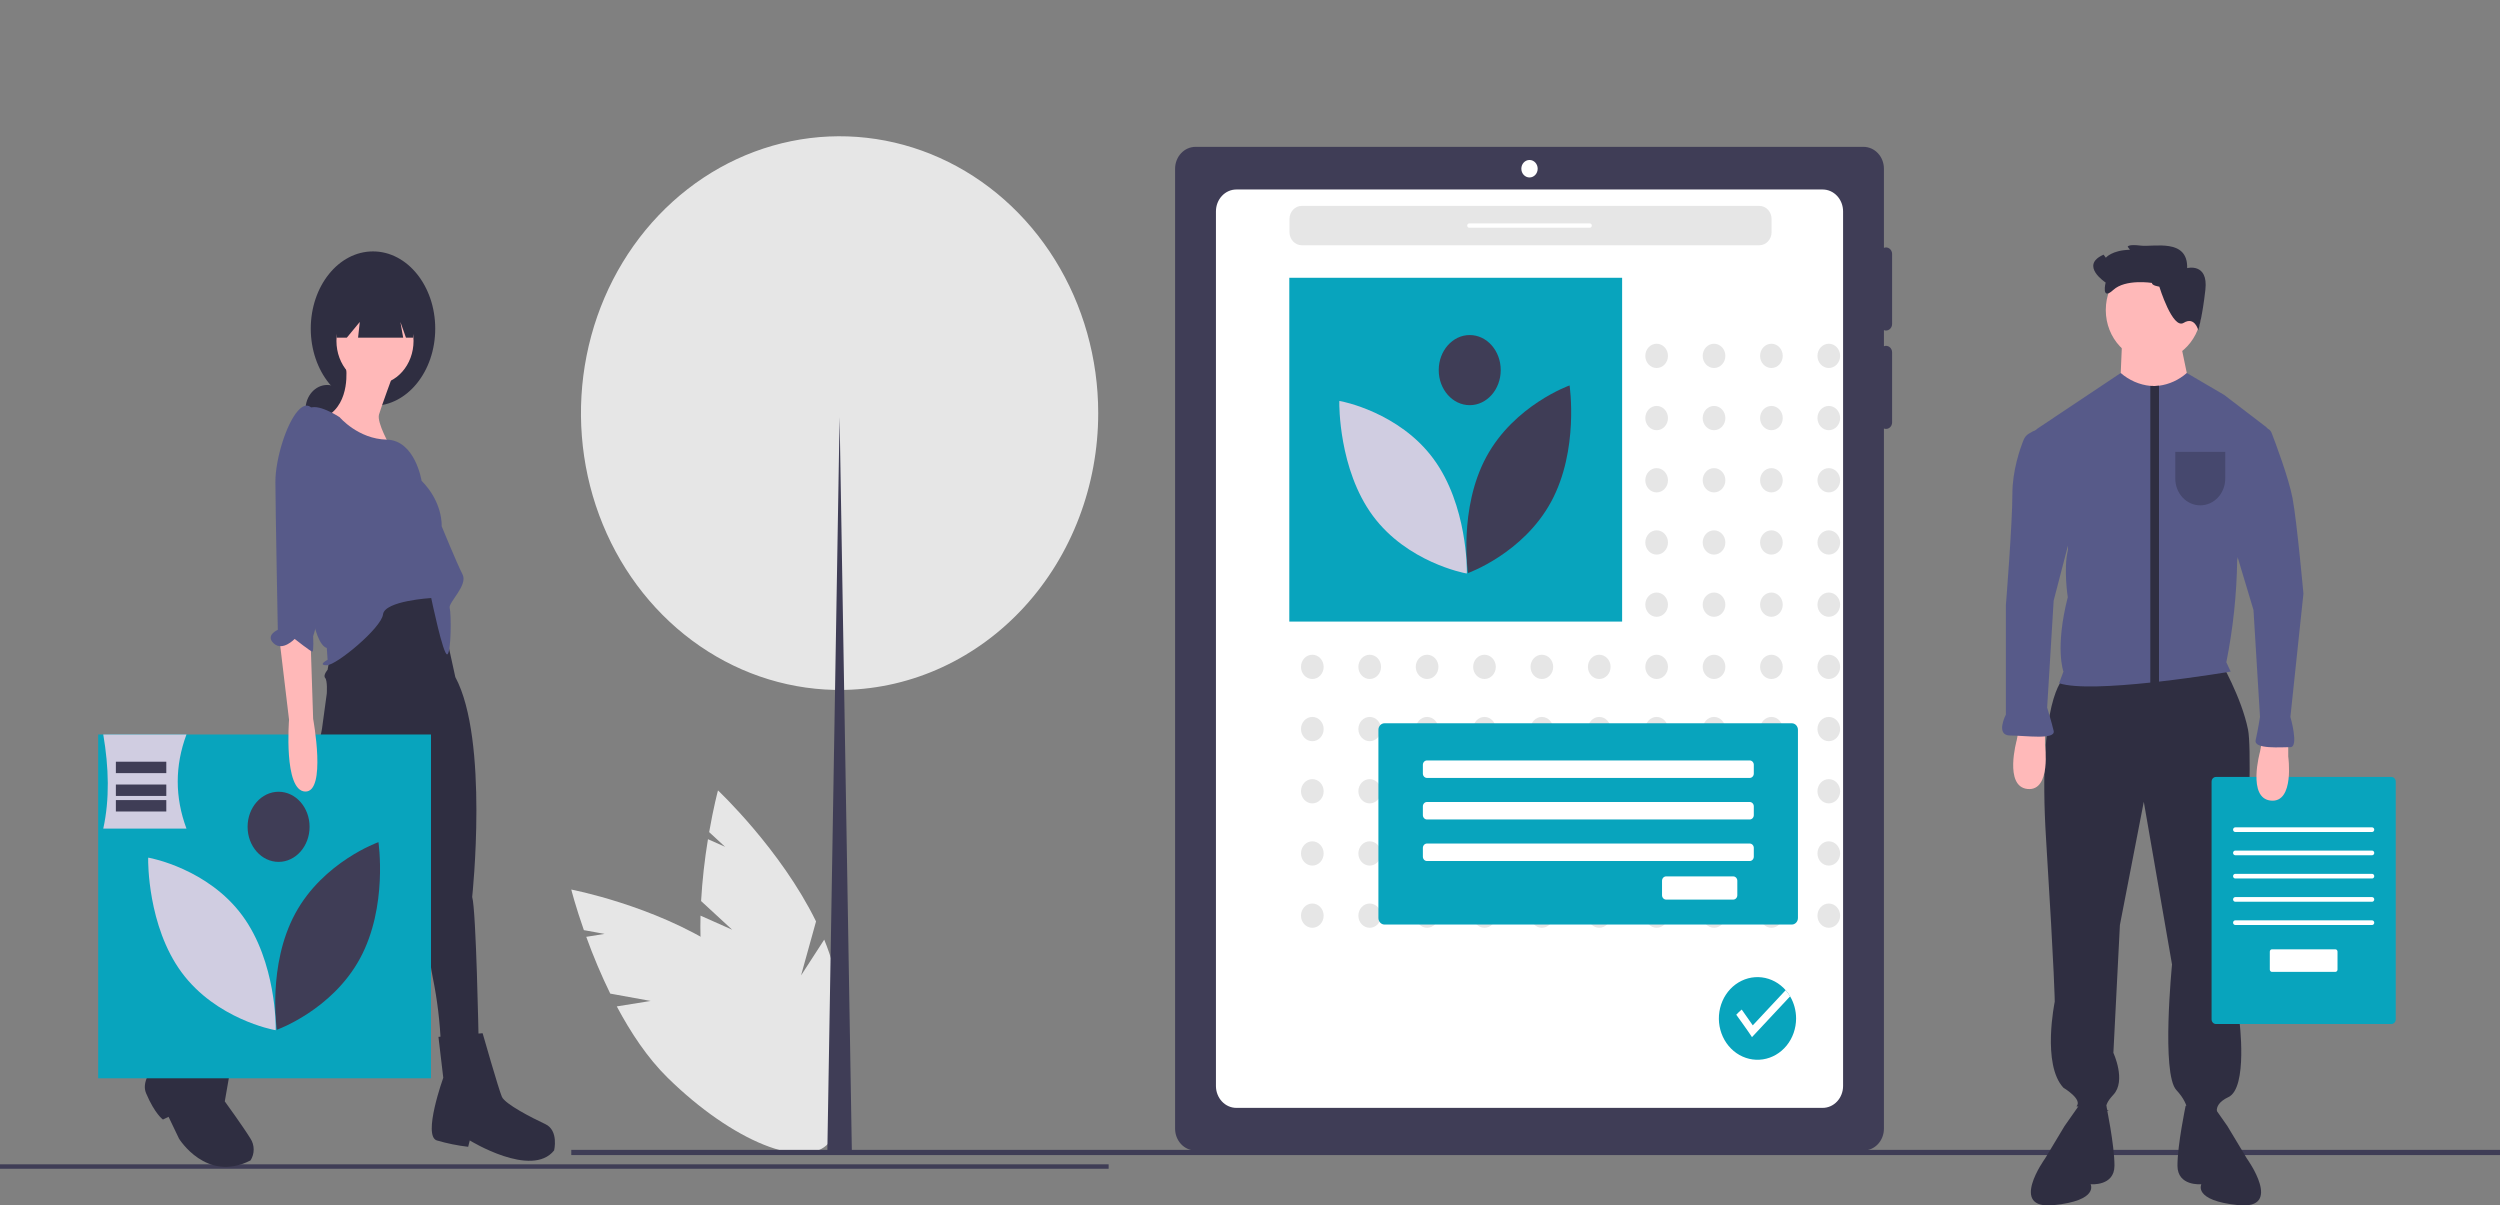 <svg width="477" height="230" viewBox="0 0 477 230" fill="none" xmlns="http://www.w3.org/2000/svg">
    <rect x="0" y="0" width="477" height="230" fill="#808080" stroke="none"/>
    <g clip-path="url(#clip0)">
        <path d="M359.844 63.065C359.997 63.065 360.149 63.033 360.291 62.97C360.433 62.907 360.562 62.815 360.67 62.699C360.779 62.582 360.865 62.444 360.924 62.292C360.983 62.141 361.013 61.978 361.013 61.813V48.463C361.015 48.262 360.971 48.064 360.885 47.885C360.8 47.706 360.675 47.553 360.522 47.437C360.368 47.322 360.191 47.248 360.005 47.221C359.819 47.196 359.63 47.218 359.454 47.288V32.192C359.454 31.644 359.353 31.101 359.157 30.595C358.961 30.089 358.674 29.629 358.312 29.241C357.95 28.854 357.521 28.547 357.048 28.337C356.575 28.127 356.068 28.02 355.556 28.02H228.105C227.593 28.02 227.086 28.127 226.613 28.337C226.14 28.547 225.711 28.854 225.349 29.241C224.987 29.629 224.7 30.089 224.504 30.595C224.308 31.101 224.207 31.644 224.207 32.192V215.347C224.207 216.453 224.618 217.514 225.349 218.297C226.08 219.079 227.071 219.519 228.105 219.519H355.556C356.59 219.519 357.581 219.079 358.312 218.297C359.043 217.514 359.454 216.453 359.454 215.347V81.763C359.63 81.832 359.819 81.855 360.005 81.829C360.191 81.803 360.368 81.729 360.522 81.614C360.675 81.498 360.8 81.344 360.885 81.166C360.971 80.987 361.015 80.789 361.013 80.588V67.237C361.015 67.036 360.971 66.838 360.885 66.659C360.8 66.481 360.675 66.327 360.522 66.212C360.368 66.096 360.191 66.022 360.005 65.996C359.819 65.97 359.63 65.993 359.454 66.062V62.988C359.579 63.038 359.711 63.064 359.844 63.065Z" fill="#3F3D56"/>
        <path d="M347.761 36.155C348.273 36.155 348.78 36.263 349.253 36.472C349.726 36.682 350.155 36.989 350.517 37.377C350.879 37.764 351.166 38.224 351.362 38.73C351.558 39.236 351.659 39.779 351.659 40.327V207.211C351.659 208.317 351.248 209.378 350.517 210.161C349.786 210.943 348.795 211.383 347.761 211.383H235.9C234.866 211.383 233.875 210.943 233.144 210.161C232.413 209.378 232.002 208.317 232.002 207.211V40.327C232.002 39.22 232.413 38.159 233.144 37.377C233.875 36.594 234.866 36.155 235.9 36.155H347.761Z" fill="white"/>
        <path d="M250.391 70.216C251.586 70.216 252.554 69.18 252.554 67.901C252.554 66.622 251.586 65.585 250.391 65.585C249.197 65.585 248.228 66.622 248.228 67.901C248.228 69.18 249.197 70.216 250.391 70.216Z" fill="#E6E6E6"/>
        <path d="M261.341 70.216C262.535 70.216 263.504 69.18 263.504 67.901C263.504 66.622 262.535 65.585 261.341 65.585C260.146 65.585 259.177 66.622 259.177 67.901C259.177 69.18 260.146 70.216 261.341 70.216Z" fill="#E6E6E6"/>
        <path d="M272.29 70.216C273.484 70.216 274.453 69.18 274.453 67.901C274.453 66.622 273.484 65.585 272.29 65.585C271.095 65.585 270.127 66.622 270.127 67.901C270.127 69.18 271.095 70.216 272.29 70.216Z" fill="#E6E6E6"/>
        <path d="M283.239 70.216C284.434 70.216 285.402 69.18 285.402 67.901C285.402 66.622 284.434 65.585 283.239 65.585C282.044 65.585 281.076 66.622 281.076 67.901C281.076 69.18 282.044 70.216 283.239 70.216Z" fill="#E6E6E6"/>
        <path d="M294.188 70.216C295.383 70.216 296.351 69.18 296.351 67.901C296.351 66.622 295.383 65.585 294.188 65.585C292.994 65.585 292.025 66.622 292.025 67.901C292.025 69.18 292.994 70.216 294.188 70.216Z" fill="#E6E6E6"/>
        <path d="M305.138 70.216C306.332 70.216 307.301 69.18 307.301 67.901C307.301 66.622 306.332 65.585 305.138 65.585C303.943 65.585 302.974 66.622 302.974 67.901C302.974 69.18 303.943 70.216 305.138 70.216Z" fill="#E6E6E6"/>
        <path d="M316.087 70.216C317.281 70.216 318.25 69.18 318.25 67.901C318.25 66.622 317.281 65.585 316.087 65.585C314.892 65.585 313.924 66.622 313.924 67.901C313.924 69.18 314.892 70.216 316.087 70.216Z" fill="#E6E6E6"/>
        <path d="M327.036 70.216C328.231 70.216 329.199 69.18 329.199 67.901C329.199 66.622 328.231 65.585 327.036 65.585C325.841 65.585 324.873 66.622 324.873 67.901C324.873 69.18 325.841 70.216 327.036 70.216Z" fill="#E6E6E6"/>
        <path d="M337.985 70.216C339.18 70.216 340.148 69.18 340.148 67.901C340.148 66.622 339.18 65.585 337.985 65.585C336.791 65.585 335.822 66.622 335.822 67.901C335.822 69.18 336.791 70.216 337.985 70.216Z" fill="#E6E6E6"/>
        <path d="M348.934 70.216C350.129 70.216 351.097 69.18 351.097 67.901C351.097 66.622 350.129 65.585 348.934 65.585C347.74 65.585 346.771 66.622 346.771 67.901C346.771 69.18 347.74 70.216 348.934 70.216Z" fill="#E6E6E6"/>
        <path d="M250.391 82.083C251.586 82.083 252.554 81.047 252.554 79.768C252.554 78.489 251.586 77.453 250.391 77.453C249.197 77.453 248.228 78.489 248.228 79.768C248.228 81.047 249.197 82.083 250.391 82.083Z" fill="#E6E6E6"/>
        <path d="M261.341 82.083C262.535 82.083 263.504 81.047 263.504 79.768C263.504 78.489 262.535 77.453 261.341 77.453C260.146 77.453 259.177 78.489 259.177 79.768C259.177 81.047 260.146 82.083 261.341 82.083Z" fill="#E6E6E6"/>
        <path d="M272.29 82.083C273.484 82.083 274.453 81.047 274.453 79.768C274.453 78.489 273.484 77.453 272.29 77.453C271.095 77.453 270.127 78.489 270.127 79.768C270.127 81.047 271.095 82.083 272.29 82.083Z" fill="#E6E6E6"/>
        <path d="M283.239 82.083C284.434 82.083 285.402 81.047 285.402 79.768C285.402 78.489 284.434 77.453 283.239 77.453C282.044 77.453 281.076 78.489 281.076 79.768C281.076 81.047 282.044 82.083 283.239 82.083Z" fill="#E6E6E6"/>
        <path d="M294.188 82.083C295.383 82.083 296.351 81.047 296.351 79.768C296.351 78.489 295.383 77.453 294.188 77.453C292.994 77.453 292.025 78.489 292.025 79.768C292.025 81.047 292.994 82.083 294.188 82.083Z" fill="#E6E6E6"/>
        <path d="M305.138 82.083C306.332 82.083 307.301 81.047 307.301 79.768C307.301 78.489 306.332 77.453 305.138 77.453C303.943 77.453 302.974 78.489 302.974 79.768C302.974 81.047 303.943 82.083 305.138 82.083Z" fill="#E6E6E6"/>
        <path d="M316.087 82.083C317.281 82.083 318.25 81.047 318.25 79.768C318.25 78.489 317.281 77.453 316.087 77.453C314.892 77.453 313.924 78.489 313.924 79.768C313.924 81.047 314.892 82.083 316.087 82.083Z" fill="#E6E6E6"/>
        <path d="M327.036 82.083C328.231 82.083 329.199 81.047 329.199 79.768C329.199 78.489 328.231 77.453 327.036 77.453C325.841 77.453 324.873 78.489 324.873 79.768C324.873 81.047 325.841 82.083 327.036 82.083Z" fill="#E6E6E6"/>
        <path d="M337.985 82.083C339.18 82.083 340.148 81.047 340.148 79.768C340.148 78.489 339.18 77.453 337.985 77.453C336.791 77.453 335.822 78.489 335.822 79.768C335.822 81.047 336.791 82.083 337.985 82.083Z" fill="#E6E6E6"/>
        <path d="M348.934 82.083C350.129 82.083 351.097 81.047 351.097 79.768C351.097 78.489 350.129 77.453 348.934 77.453C347.74 77.453 346.771 78.489 346.771 79.768C346.771 81.047 347.74 82.083 348.934 82.083Z" fill="#E6E6E6"/>
        <path d="M250.391 93.951C251.586 93.951 252.554 92.914 252.554 91.636C252.554 90.357 251.586 89.32 250.391 89.32C249.197 89.32 248.228 90.357 248.228 91.636C248.228 92.914 249.197 93.951 250.391 93.951Z" fill="#E6E6E6"/>
        <path d="M261.341 93.951C262.535 93.951 263.504 92.914 263.504 91.636C263.504 90.357 262.535 89.32 261.341 89.32C260.146 89.32 259.177 90.357 259.177 91.636C259.177 92.914 260.146 93.951 261.341 93.951Z" fill="#E6E6E6"/>
        <path d="M272.29 93.951C273.484 93.951 274.453 92.914 274.453 91.636C274.453 90.357 273.484 89.32 272.29 89.32C271.095 89.32 270.127 90.357 270.127 91.636C270.127 92.914 271.095 93.951 272.29 93.951Z" fill="#E6E6E6"/>
        <path d="M283.239 93.951C284.434 93.951 285.402 92.914 285.402 91.636C285.402 90.357 284.434 89.32 283.239 89.32C282.044 89.32 281.076 90.357 281.076 91.636C281.076 92.914 282.044 93.951 283.239 93.951Z" fill="#E6E6E6"/>
        <path d="M294.188 93.951C295.383 93.951 296.351 92.914 296.351 91.636C296.351 90.357 295.383 89.32 294.188 89.32C292.994 89.32 292.025 90.357 292.025 91.636C292.025 92.914 292.994 93.951 294.188 93.951Z" fill="#E6E6E6"/>
        <path d="M305.138 93.951C306.332 93.951 307.301 92.914 307.301 91.636C307.301 90.357 306.332 89.32 305.138 89.32C303.943 89.32 302.974 90.357 302.974 91.636C302.974 92.914 303.943 93.951 305.138 93.951Z" fill="#E6E6E6"/>
        <path d="M316.087 93.951C317.281 93.951 318.25 92.914 318.25 91.636C318.25 90.357 317.281 89.32 316.087 89.32C314.892 89.32 313.924 90.357 313.924 91.636C313.924 92.914 314.892 93.951 316.087 93.951Z" fill="#E6E6E6"/>
        <path d="M327.036 93.951C328.231 93.951 329.199 92.914 329.199 91.636C329.199 90.357 328.231 89.32 327.036 89.32C325.841 89.32 324.873 90.357 324.873 91.636C324.873 92.914 325.841 93.951 327.036 93.951Z" fill="#E6E6E6"/>
        <path d="M337.985 93.951C339.18 93.951 340.148 92.914 340.148 91.636C340.148 90.357 339.18 89.32 337.985 89.32C336.791 89.32 335.822 90.357 335.822 91.636C335.822 92.914 336.791 93.951 337.985 93.951Z" fill="#E6E6E6"/>
        <path d="M348.934 93.951C350.129 93.951 351.097 92.914 351.097 91.636C351.097 90.357 350.129 89.32 348.934 89.32C347.74 89.32 346.771 90.357 346.771 91.636C346.771 92.914 347.74 93.951 348.934 93.951Z" fill="#E6E6E6"/>
        <path d="M250.391 105.818C251.586 105.818 252.554 104.782 252.554 103.503C252.554 102.224 251.586 101.188 250.391 101.188C249.197 101.188 248.228 102.224 248.228 103.503C248.228 104.782 249.197 105.818 250.391 105.818Z" fill="#E6E6E6"/>
        <path d="M261.341 105.818C262.535 105.818 263.504 104.782 263.504 103.503C263.504 102.224 262.535 101.188 261.341 101.188C260.146 101.188 259.177 102.224 259.177 103.503C259.177 104.782 260.146 105.818 261.341 105.818Z" fill="#E6E6E6"/>
        <path d="M272.29 105.818C273.484 105.818 274.453 104.782 274.453 103.503C274.453 102.224 273.484 101.188 272.29 101.188C271.095 101.188 270.127 102.224 270.127 103.503C270.127 104.782 271.095 105.818 272.29 105.818Z" fill="#E6E6E6"/>
        <path d="M283.239 105.818C284.434 105.818 285.402 104.782 285.402 103.503C285.402 102.224 284.434 101.188 283.239 101.188C282.044 101.188 281.076 102.224 281.076 103.503C281.076 104.782 282.044 105.818 283.239 105.818Z" fill="#E6E6E6"/>
        <path d="M294.188 105.818C295.383 105.818 296.351 104.782 296.351 103.503C296.351 102.224 295.383 101.188 294.188 101.188C292.994 101.188 292.025 102.224 292.025 103.503C292.025 104.782 292.994 105.818 294.188 105.818Z" fill="#E6E6E6"/>
        <path d="M305.138 105.818C306.332 105.818 307.301 104.782 307.301 103.503C307.301 102.224 306.332 101.188 305.138 101.188C303.943 101.188 302.974 102.224 302.974 103.503C302.974 104.782 303.943 105.818 305.138 105.818Z" fill="#E6E6E6"/>
        <path d="M316.087 105.818C317.281 105.818 318.25 104.782 318.25 103.503C318.25 102.224 317.281 101.188 316.087 101.188C314.892 101.188 313.924 102.224 313.924 103.503C313.924 104.782 314.892 105.818 316.087 105.818Z" fill="#E6E6E6"/>
        <path d="M327.036 105.818C328.231 105.818 329.199 104.782 329.199 103.503C329.199 102.224 328.231 101.188 327.036 101.188C325.841 101.188 324.873 102.224 324.873 103.503C324.873 104.782 325.841 105.818 327.036 105.818Z" fill="#E6E6E6"/>
        <path d="M337.985 105.818C339.18 105.818 340.148 104.782 340.148 103.503C340.148 102.224 339.18 101.188 337.985 101.188C336.791 101.188 335.822 102.224 335.822 103.503C335.822 104.782 336.791 105.818 337.985 105.818Z" fill="#E6E6E6"/>
        <path d="M348.934 105.818C350.129 105.818 351.097 104.782 351.097 103.503C351.097 102.224 350.129 101.188 348.934 101.188C347.74 101.188 346.771 102.224 346.771 103.503C346.771 104.782 347.74 105.818 348.934 105.818Z" fill="#E6E6E6"/>
        <path d="M250.391 117.686C251.586 117.686 252.554 116.649 252.554 115.371C252.554 114.092 251.586 113.055 250.391 113.055C249.197 113.055 248.228 114.092 248.228 115.371C248.228 116.649 249.197 117.686 250.391 117.686Z" fill="#E6E6E6"/>
        <path d="M261.341 117.686C262.535 117.686 263.504 116.649 263.504 115.371C263.504 114.092 262.535 113.055 261.341 113.055C260.146 113.055 259.177 114.092 259.177 115.371C259.177 116.649 260.146 117.686 261.341 117.686Z" fill="#E6E6E6"/>
        <path d="M272.29 117.686C273.484 117.686 274.453 116.649 274.453 115.371C274.453 114.092 273.484 113.055 272.29 113.055C271.095 113.055 270.127 114.092 270.127 115.371C270.127 116.649 271.095 117.686 272.29 117.686Z" fill="#E6E6E6"/>
        <path d="M283.239 117.686C284.434 117.686 285.402 116.649 285.402 115.371C285.402 114.092 284.434 113.055 283.239 113.055C282.044 113.055 281.076 114.092 281.076 115.371C281.076 116.649 282.044 117.686 283.239 117.686Z" fill="#E6E6E6"/>
        <path d="M294.188 117.686C295.383 117.686 296.351 116.649 296.351 115.371C296.351 114.092 295.383 113.055 294.188 113.055C292.994 113.055 292.025 114.092 292.025 115.371C292.025 116.649 292.994 117.686 294.188 117.686Z" fill="#E6E6E6"/>
        <path d="M305.138 117.686C306.332 117.686 307.301 116.649 307.301 115.371C307.301 114.092 306.332 113.055 305.138 113.055C303.943 113.055 302.974 114.092 302.974 115.371C302.974 116.649 303.943 117.686 305.138 117.686Z" fill="#E6E6E6"/>
        <path d="M316.087 117.686C317.281 117.686 318.25 116.649 318.25 115.371C318.25 114.092 317.281 113.055 316.087 113.055C314.892 113.055 313.924 114.092 313.924 115.371C313.924 116.649 314.892 117.686 316.087 117.686Z" fill="#E6E6E6"/>
        <path d="M327.036 117.686C328.231 117.686 329.199 116.649 329.199 115.371C329.199 114.092 328.231 113.055 327.036 113.055C325.841 113.055 324.873 114.092 324.873 115.371C324.873 116.649 325.841 117.686 327.036 117.686Z" fill="#E6E6E6"/>
        <path d="M337.985 117.686C339.18 117.686 340.148 116.649 340.148 115.371C340.148 114.092 339.18 113.055 337.985 113.055C336.791 113.055 335.822 114.092 335.822 115.371C335.822 116.649 336.791 117.686 337.985 117.686Z" fill="#E6E6E6"/>
        <path d="M348.934 117.686C350.129 117.686 351.097 116.649 351.097 115.371C351.097 114.092 350.129 113.055 348.934 113.055C347.74 113.055 346.771 114.092 346.771 115.371C346.771 116.649 347.74 117.686 348.934 117.686Z" fill="#E6E6E6"/>
        <path d="M250.391 129.554C251.586 129.554 252.554 128.517 252.554 127.238C252.554 125.959 251.586 124.923 250.391 124.923C249.197 124.923 248.228 125.959 248.228 127.238C248.228 128.517 249.197 129.554 250.391 129.554Z" fill="#E6E6E6"/>
        <path d="M261.341 129.554C262.535 129.554 263.504 128.517 263.504 127.238C263.504 125.959 262.535 124.923 261.341 124.923C260.146 124.923 259.177 125.959 259.177 127.238C259.177 128.517 260.146 129.554 261.341 129.554Z" fill="#E6E6E6"/>
        <path d="M272.29 129.554C273.484 129.554 274.453 128.517 274.453 127.238C274.453 125.959 273.484 124.923 272.29 124.923C271.095 124.923 270.127 125.959 270.127 127.238C270.127 128.517 271.095 129.554 272.29 129.554Z" fill="#E6E6E6"/>
        <path d="M283.239 129.554C284.434 129.554 285.402 128.517 285.402 127.238C285.402 125.959 284.434 124.923 283.239 124.923C282.044 124.923 281.076 125.959 281.076 127.238C281.076 128.517 282.044 129.554 283.239 129.554Z" fill="#E6E6E6"/>
        <path d="M294.188 129.554C295.383 129.554 296.351 128.517 296.351 127.238C296.351 125.959 295.383 124.923 294.188 124.923C292.994 124.923 292.025 125.959 292.025 127.238C292.025 128.517 292.994 129.554 294.188 129.554Z" fill="#E6E6E6"/>
        <path d="M305.138 129.554C306.332 129.554 307.301 128.517 307.301 127.238C307.301 125.959 306.332 124.923 305.138 124.923C303.943 124.923 302.974 125.959 302.974 127.238C302.974 128.517 303.943 129.554 305.138 129.554Z" fill="#E6E6E6"/>
        <path d="M316.087 129.554C317.281 129.554 318.25 128.517 318.25 127.238C318.25 125.959 317.281 124.923 316.087 124.923C314.892 124.923 313.924 125.959 313.924 127.238C313.924 128.517 314.892 129.554 316.087 129.554Z" fill="#E6E6E6"/>
        <path d="M327.036 129.554C328.231 129.554 329.199 128.517 329.199 127.238C329.199 125.959 328.231 124.923 327.036 124.923C325.841 124.923 324.873 125.959 324.873 127.238C324.873 128.517 325.841 129.554 327.036 129.554Z" fill="#E6E6E6"/>
        <path d="M337.985 129.554C339.18 129.554 340.148 128.517 340.148 127.238C340.148 125.959 339.18 124.923 337.985 124.923C336.791 124.923 335.822 125.959 335.822 127.238C335.822 128.517 336.791 129.554 337.985 129.554Z" fill="#E6E6E6"/>
        <path d="M348.934 129.554C350.129 129.554 351.097 128.517 351.097 127.238C351.097 125.959 350.129 124.923 348.934 124.923C347.74 124.923 346.771 125.959 346.771 127.238C346.771 128.517 347.74 129.554 348.934 129.554Z" fill="#E6E6E6"/>
        <path d="M250.391 141.421C251.586 141.421 252.554 140.384 252.554 139.105C252.554 137.827 251.586 136.79 250.391 136.79C249.197 136.79 248.228 137.827 248.228 139.105C248.228 140.384 249.197 141.421 250.391 141.421Z" fill="#E6E6E6"/>
        <path d="M261.341 141.421C262.535 141.421 263.504 140.384 263.504 139.105C263.504 137.827 262.535 136.79 261.341 136.79C260.146 136.79 259.177 137.827 259.177 139.105C259.177 140.384 260.146 141.421 261.341 141.421Z" fill="#E6E6E6"/>
        <path d="M272.29 141.421C273.484 141.421 274.453 140.384 274.453 139.105C274.453 137.827 273.484 136.79 272.29 136.79C271.095 136.79 270.127 137.827 270.127 139.105C270.127 140.384 271.095 141.421 272.29 141.421Z" fill="#E6E6E6"/>
        <path d="M283.239 141.421C284.434 141.421 285.402 140.384 285.402 139.105C285.402 137.827 284.434 136.79 283.239 136.79C282.044 136.79 281.076 137.827 281.076 139.105C281.076 140.384 282.044 141.421 283.239 141.421Z" fill="#E6E6E6"/>
        <path d="M294.188 141.421C295.383 141.421 296.351 140.384 296.351 139.105C296.351 137.827 295.383 136.79 294.188 136.79C292.994 136.79 292.025 137.827 292.025 139.105C292.025 140.384 292.994 141.421 294.188 141.421Z" fill="#E6E6E6"/>
        <path d="M305.138 141.421C306.332 141.421 307.301 140.384 307.301 139.105C307.301 137.827 306.332 136.79 305.138 136.79C303.943 136.79 302.974 137.827 302.974 139.105C302.974 140.384 303.943 141.421 305.138 141.421Z" fill="#E6E6E6"/>
        <path d="M316.087 141.421C317.281 141.421 318.25 140.384 318.25 139.105C318.25 137.827 317.281 136.79 316.087 136.79C314.892 136.79 313.924 137.827 313.924 139.105C313.924 140.384 314.892 141.421 316.087 141.421Z" fill="#E6E6E6"/>
        <path d="M327.036 141.421C328.231 141.421 329.199 140.384 329.199 139.105C329.199 137.827 328.231 136.79 327.036 136.79C325.841 136.79 324.873 137.827 324.873 139.105C324.873 140.384 325.841 141.421 327.036 141.421Z" fill="#E6E6E6"/>
        <path d="M337.985 141.421C339.18 141.421 340.148 140.384 340.148 139.105C340.148 137.827 339.18 136.79 337.985 136.79C336.791 136.79 335.822 137.827 335.822 139.105C335.822 140.384 336.791 141.421 337.985 141.421Z" fill="#E6E6E6"/>
        <path d="M348.934 141.421C350.129 141.421 351.097 140.384 351.097 139.105C351.097 137.827 350.129 136.79 348.934 136.79C347.74 136.79 346.771 137.827 346.771 139.105C346.771 140.384 347.74 141.421 348.934 141.421Z" fill="#E6E6E6"/>
        <path d="M250.391 153.288C251.586 153.288 252.554 152.252 252.554 150.973C252.554 149.694 251.586 148.658 250.391 148.658C249.197 148.658 248.228 149.694 248.228 150.973C248.228 152.252 249.197 153.288 250.391 153.288Z" fill="#E6E6E6"/>
        <path d="M261.341 153.288C262.535 153.288 263.504 152.252 263.504 150.973C263.504 149.694 262.535 148.658 261.341 148.658C260.146 148.658 259.177 149.694 259.177 150.973C259.177 152.252 260.146 153.288 261.341 153.288Z" fill="#E6E6E6"/>
        <path d="M272.29 153.288C273.484 153.288 274.453 152.252 274.453 150.973C274.453 149.694 273.484 148.658 272.29 148.658C271.095 148.658 270.127 149.694 270.127 150.973C270.127 152.252 271.095 153.288 272.29 153.288Z" fill="#E6E6E6"/>
        <path d="M283.239 153.288C284.434 153.288 285.402 152.252 285.402 150.973C285.402 149.694 284.434 148.658 283.239 148.658C282.044 148.658 281.076 149.694 281.076 150.973C281.076 152.252 282.044 153.288 283.239 153.288Z" fill="#E6E6E6"/>
        <path d="M294.188 153.288C295.383 153.288 296.351 152.252 296.351 150.973C296.351 149.694 295.383 148.658 294.188 148.658C292.994 148.658 292.025 149.694 292.025 150.973C292.025 152.252 292.994 153.288 294.188 153.288Z" fill="#E6E6E6"/>
        <path d="M305.138 153.288C306.332 153.288 307.301 152.252 307.301 150.973C307.301 149.694 306.332 148.658 305.138 148.658C303.943 148.658 302.974 149.694 302.974 150.973C302.974 152.252 303.943 153.288 305.138 153.288Z" fill="#E6E6E6"/>
        <path d="M316.087 153.288C317.281 153.288 318.25 152.252 318.25 150.973C318.25 149.694 317.281 148.658 316.087 148.658C314.892 148.658 313.924 149.694 313.924 150.973C313.924 152.252 314.892 153.288 316.087 153.288Z" fill="#E6E6E6"/>
        <path d="M327.036 153.288C328.231 153.288 329.199 152.252 329.199 150.973C329.199 149.694 328.231 148.658 327.036 148.658C325.841 148.658 324.873 149.694 324.873 150.973C324.873 152.252 325.841 153.288 327.036 153.288Z" fill="#E6E6E6"/>
        <path d="M337.985 153.288C339.18 153.288 340.148 152.252 340.148 150.973C340.148 149.694 339.18 148.658 337.985 148.658C336.791 148.658 335.822 149.694 335.822 150.973C335.822 152.252 336.791 153.288 337.985 153.288Z" fill="#E6E6E6"/>
        <path d="M348.934 153.288C350.129 153.288 351.097 152.252 351.097 150.973C351.097 149.694 350.129 148.658 348.934 148.658C347.74 148.658 346.771 149.694 346.771 150.973C346.771 152.252 347.74 153.288 348.934 153.288Z" fill="#E6E6E6"/>
        <path d="M250.391 165.156C251.586 165.156 252.554 164.119 252.554 162.84C252.554 161.562 251.586 160.525 250.391 160.525C249.197 160.525 248.228 161.562 248.228 162.84C248.228 164.119 249.197 165.156 250.391 165.156Z" fill="#E6E6E6"/>
        <path d="M261.341 165.156C262.535 165.156 263.504 164.119 263.504 162.84C263.504 161.562 262.535 160.525 261.341 160.525C260.146 160.525 259.177 161.562 259.177 162.84C259.177 164.119 260.146 165.156 261.341 165.156Z" fill="#E6E6E6"/>
        <path d="M272.29 165.156C273.484 165.156 274.453 164.119 274.453 162.84C274.453 161.562 273.484 160.525 272.29 160.525C271.095 160.525 270.127 161.562 270.127 162.84C270.127 164.119 271.095 165.156 272.29 165.156Z" fill="#E6E6E6"/>
        <path d="M283.239 165.156C284.434 165.156 285.402 164.119 285.402 162.84C285.402 161.562 284.434 160.525 283.239 160.525C282.044 160.525 281.076 161.562 281.076 162.84C281.076 164.119 282.044 165.156 283.239 165.156Z" fill="#E6E6E6"/>
        <path d="M294.188 165.156C295.383 165.156 296.351 164.119 296.351 162.84C296.351 161.562 295.383 160.525 294.188 160.525C292.994 160.525 292.025 161.562 292.025 162.84C292.025 164.119 292.994 165.156 294.188 165.156Z" fill="#E6E6E6"/>
        <path d="M305.138 165.156C306.332 165.156 307.301 164.119 307.301 162.84C307.301 161.562 306.332 160.525 305.138 160.525C303.943 160.525 302.974 161.562 302.974 162.84C302.974 164.119 303.943 165.156 305.138 165.156Z" fill="#E6E6E6"/>
        <path d="M316.087 165.156C317.281 165.156 318.25 164.119 318.25 162.84C318.25 161.562 317.281 160.525 316.087 160.525C314.892 160.525 313.924 161.562 313.924 162.84C313.924 164.119 314.892 165.156 316.087 165.156Z" fill="#E6E6E6"/>
        <path d="M327.036 165.156C328.231 165.156 329.199 164.119 329.199 162.84C329.199 161.562 328.231 160.525 327.036 160.525C325.841 160.525 324.873 161.562 324.873 162.84C324.873 164.119 325.841 165.156 327.036 165.156Z" fill="#E6E6E6"/>
        <path d="M337.985 165.156C339.18 165.156 340.148 164.119 340.148 162.84C340.148 161.562 339.18 160.525 337.985 160.525C336.791 160.525 335.822 161.562 335.822 162.84C335.822 164.119 336.791 165.156 337.985 165.156Z" fill="#E6E6E6"/>
        <path d="M348.934 165.156C350.129 165.156 351.097 164.119 351.097 162.84C351.097 161.562 350.129 160.525 348.934 160.525C347.74 160.525 346.771 161.562 346.771 162.84C346.771 164.119 347.74 165.156 348.934 165.156Z" fill="#E6E6E6"/>
        <path d="M250.391 177.023C251.586 177.023 252.554 175.987 252.554 174.708C252.554 173.429 251.586 172.393 250.391 172.393C249.197 172.393 248.228 173.429 248.228 174.708C248.228 175.987 249.197 177.023 250.391 177.023Z" fill="#E6E6E6"/>
        <path d="M261.341 177.023C262.535 177.023 263.504 175.987 263.504 174.708C263.504 173.429 262.535 172.393 261.341 172.393C260.146 172.393 259.177 173.429 259.177 174.708C259.177 175.987 260.146 177.023 261.341 177.023Z" fill="#E6E6E6"/>
        <path d="M272.29 177.023C273.484 177.023 274.453 175.987 274.453 174.708C274.453 173.429 273.484 172.393 272.29 172.393C271.095 172.393 270.127 173.429 270.127 174.708C270.127 175.987 271.095 177.023 272.29 177.023Z" fill="#E6E6E6"/>
        <path d="M283.239 177.023C284.434 177.023 285.402 175.987 285.402 174.708C285.402 173.429 284.434 172.393 283.239 172.393C282.044 172.393 281.076 173.429 281.076 174.708C281.076 175.987 282.044 177.023 283.239 177.023Z" fill="#E6E6E6"/>
        <path d="M294.188 177.023C295.383 177.023 296.351 175.987 296.351 174.708C296.351 173.429 295.383 172.393 294.188 172.393C292.994 172.393 292.025 173.429 292.025 174.708C292.025 175.987 292.994 177.023 294.188 177.023Z" fill="#E6E6E6"/>
        <path d="M305.138 177.023C306.332 177.023 307.301 175.987 307.301 174.708C307.301 173.429 306.332 172.393 305.138 172.393C303.943 172.393 302.974 173.429 302.974 174.708C302.974 175.987 303.943 177.023 305.138 177.023Z" fill="#E6E6E6"/>
        <path d="M316.087 177.023C317.281 177.023 318.25 175.987 318.25 174.708C318.25 173.429 317.281 172.393 316.087 172.393C314.892 172.393 313.924 173.429 313.924 174.708C313.924 175.987 314.892 177.023 316.087 177.023Z" fill="#E6E6E6"/>
        <path d="M327.036 177.023C328.231 177.023 329.199 175.987 329.199 174.708C329.199 173.429 328.231 172.393 327.036 172.393C325.841 172.393 324.873 173.429 324.873 174.708C324.873 175.987 325.841 177.023 327.036 177.023Z" fill="#E6E6E6"/>
        <path d="M337.985 177.023C339.18 177.023 340.148 175.987 340.148 174.708C340.148 173.429 339.18 172.393 337.985 172.393C336.791 172.393 335.822 173.429 335.822 174.708C335.822 175.987 336.791 177.023 337.985 177.023Z" fill="#E6E6E6"/>
        <path d="M348.934 177.023C350.129 177.023 351.097 175.987 351.097 174.708C351.097 173.429 350.129 172.393 348.934 172.393C347.74 172.393 346.771 173.429 346.771 174.708C346.771 175.987 347.74 177.023 348.934 177.023Z" fill="#E6E6E6"/>
        <path d="M139.7 177.392L133.768 171.922C133.998 167.963 134.436 164.022 135.08 160.116L138.344 161.568L135.307 158.768C136.149 153.946 136.991 150.811 136.991 150.811C136.991 150.811 148.96 162.047 155.701 175.806L152.838 186.115L157.262 179.281C157.935 180.919 158.512 182.601 158.988 184.316C163.733 201.629 162.297 217.323 155.781 219.369C149.265 221.415 140.136 209.039 135.391 191.727C133.92 186.359 133.516 180.388 133.657 174.702L139.7 177.392Z" fill="#E6E6E6"/>
        <path d="M124.155 190.981L116.436 189.581C114.721 186.065 113.192 182.448 111.857 178.748L115.353 178.186L111.401 177.469C109.793 172.876 109 169.725 109 169.725C109 169.725 124.672 172.721 137.087 180.77L139.614 191.178L140.101 182.881C141.469 183.911 142.774 185.032 144.01 186.237C156.432 198.432 162.781 212.66 158.191 218.017C153.601 223.374 139.811 217.831 127.389 205.636C123.538 201.856 120.308 196.968 117.683 192.022L124.155 190.981Z" fill="#E6E6E6"/>
        <path d="M477 219.392H109V220.386H477V219.392Z" fill="#3F3D56"/>
        <path d="M291.831 33.86C292.692 33.86 293.39 33.113 293.39 32.191C293.39 31.27 292.692 30.523 291.831 30.523C290.969 30.523 290.271 31.27 290.271 32.191C290.271 33.113 290.969 33.86 291.831 33.86Z" fill="white"/>
        <path d="M341.878 138H264.169C263.524 138 263 138.56 263 139.252V175.152C263 175.843 263.524 176.404 264.169 176.404H341.878C342.524 176.404 343.047 175.843 343.047 175.152V139.252C343.047 138.56 342.524 138 341.878 138Z" fill="#08A4BD"/>
        <path d="M317.895 167.215C317.688 167.215 317.49 167.303 317.344 167.46C317.198 167.616 317.116 167.828 317.115 168.049V170.81C317.116 171.031 317.198 171.243 317.344 171.399C317.49 171.556 317.688 171.644 317.895 171.644H330.701C330.907 171.644 331.105 171.556 331.251 171.399C331.398 171.243 331.48 171.031 331.48 170.81V168.049C331.48 167.828 331.398 167.616 331.251 167.46C331.105 167.303 330.907 167.215 330.701 167.215H317.895Z" fill="white"/>
        <path d="M335.678 39.284H248.372C247.081 39.284 246.034 40.404 246.034 41.787V44.29C246.034 45.673 247.081 46.794 248.372 46.794H335.678C336.97 46.794 338.017 45.673 338.017 44.29V41.787C338.017 40.404 336.97 39.284 335.678 39.284Z" fill="#E6E6E6"/>
        <path d="M303.328 43.456H280.333C280.281 43.456 280.23 43.446 280.183 43.425C280.135 43.404 280.092 43.373 280.056 43.334C280.019 43.296 279.991 43.25 279.971 43.199C279.951 43.148 279.941 43.094 279.941 43.039C279.941 42.984 279.951 42.929 279.971 42.879C279.991 42.828 280.019 42.782 280.056 42.743C280.092 42.704 280.135 42.674 280.183 42.653C280.23 42.632 280.281 42.621 280.333 42.622H303.328C303.38 42.621 303.431 42.632 303.478 42.653C303.526 42.674 303.569 42.704 303.605 42.743C303.642 42.782 303.67 42.828 303.69 42.879C303.71 42.929 303.72 42.984 303.72 43.039C303.72 43.094 303.71 43.148 303.69 43.199C303.67 43.25 303.642 43.296 303.605 43.334C303.569 43.373 303.526 43.404 303.478 43.425C303.431 43.446 303.38 43.456 303.328 43.456Z" fill="white"/>
        <path d="M333.845 145.093C334.052 145.093 334.25 145.181 334.396 145.337C334.543 145.494 334.625 145.706 334.625 145.927V147.596C334.625 147.817 334.543 148.03 334.396 148.186C334.25 148.343 334.052 148.43 333.845 148.43H272.263C272.056 148.43 271.858 148.343 271.712 148.186C271.566 148.03 271.484 147.817 271.484 147.596V145.927C271.484 145.706 271.566 145.494 271.712 145.337C271.858 145.181 272.056 145.093 272.263 145.093H333.845Z" fill="white"/>
        <path d="M333.845 153.02C334.052 153.02 334.25 153.107 334.396 153.264C334.543 153.42 334.625 153.633 334.625 153.854V155.523C334.625 155.744 334.543 155.956 334.396 156.113C334.25 156.269 334.052 156.357 333.845 156.357H272.263C272.056 156.357 271.858 156.269 271.712 156.113C271.566 155.956 271.484 155.744 271.484 155.523V153.854C271.484 153.633 271.566 153.42 271.712 153.264C271.858 153.107 272.056 153.02 272.263 153.02H333.845Z" fill="white"/>
        <path d="M333.845 160.947C334.052 160.947 334.25 161.035 334.396 161.191C334.543 161.348 334.625 161.56 334.625 161.781V163.45C334.625 163.671 334.543 163.884 334.396 164.04C334.25 164.197 334.052 164.284 333.845 164.284H272.263C272.056 164.284 271.858 164.197 271.712 164.04C271.566 163.884 271.484 163.671 271.484 163.45V161.781C271.484 161.56 271.566 161.348 271.712 161.191C271.858 161.035 272.056 160.947 272.263 160.947H333.845Z" fill="white"/>
        <path d="M209.54 78.82C209.542 92.639 204.483 105.909 195.45 115.782C186.417 125.655 174.129 131.345 161.222 131.631C160.881 131.641 160.536 131.645 160.195 131.645C159.855 131.645 159.51 131.641 159.169 131.631C149.455 131.415 140.017 128.134 132.038 122.2C124.059 116.265 117.894 107.942 114.316 98.272C110.738 88.603 109.907 78.018 111.926 67.845C113.945 57.671 118.725 48.363 125.666 41.085C132.607 33.808 141.401 28.886 150.944 26.936C160.488 24.987 170.357 26.096 179.314 30.126C188.271 34.156 195.918 40.926 201.295 49.589C206.672 58.251 209.54 68.42 209.54 78.82Z" fill="#E6E6E6"/>
        <path d="M162.532 219.532C162.192 219.542 160.536 219.546 160.196 219.546C159.855 219.546 158.199 219.542 157.859 219.532L160.196 79.587L162.532 219.532Z" fill="#3F3D56"/>
        <path d="M342.694 194.326C342.692 196.226 342.051 198.06 340.887 199.493C339.722 200.926 338.114 201.862 336.358 202.127C334.601 202.393 332.814 201.971 331.324 200.939C329.835 199.907 328.743 198.335 328.25 196.511C327.757 194.686 327.896 192.733 328.64 191.009C329.385 189.285 330.686 187.907 332.304 187.128C333.921 186.348 335.748 186.22 337.447 186.767C339.146 187.313 340.604 188.497 341.552 190.102C342.298 191.366 342.694 192.831 342.694 194.326Z" fill="#08A4BD"/>
        <path d="M341.553 190.102L334.28 197.885C333.823 197.128 331.277 193.608 331.277 193.608C331.603 193.255 331.951 192.926 332.319 192.623L334.431 195.637L340.701 188.925C341.019 189.288 341.304 189.682 341.553 190.102Z" fill="white"/>
        <path d="M393.703 129.468C393.703 129.468 388.73 133.46 390.387 160.076C392.045 186.692 392.045 191.128 392.045 191.128C392.045 191.128 389.559 203.105 393.703 207.541C393.703 207.541 397.432 209.759 396.189 211.09L402.405 211.977C402.405 211.977 400.748 211.534 403.234 208.872C405.721 206.211 403.234 200.887 403.234 200.887L404.477 176.489L409.036 152.979L414.423 184.031C414.423 184.031 412.351 204.88 415.252 207.985C418.153 211.09 417.324 213.308 417.324 213.308H423.54C423.54 213.308 421.468 211.09 425.198 209.316C428.928 207.541 427.27 194.677 427.27 194.677C427.27 194.677 430.171 145.437 428.928 139.227C427.685 133.017 423.54 125.919 423.54 125.919L393.703 129.468Z" fill="#2F2E41"/>
        <path d="M397.64 209.538L393.91 214.861L390.18 221.071C390.18 221.071 383.135 230.83 391.838 229.943C400.541 229.056 398.883 225.951 398.883 225.951C398.883 225.951 403.441 226.394 403.441 222.402C403.441 218.41 401.883 211 401.883 211L397.64 209.538Z" fill="#2F2E41"/>
        <path d="M421.261 209.538L424.991 214.861L428.721 221.071C428.721 221.071 435.766 230.83 427.063 229.943C418.36 229.056 420.018 225.951 420.018 225.951C420.018 225.951 415.459 226.394 415.459 222.402C415.459 218.41 417.018 211 417.018 211L421.261 209.538Z" fill="#2F2E41"/>
        <path d="M410.901 68.916C415.936 68.916 420.018 64.546 420.018 59.157C420.018 53.767 415.936 49.398 410.901 49.398C405.866 49.398 401.784 53.767 401.784 59.157C401.784 64.546 405.866 68.916 410.901 68.916Z" fill="#FFB9B9"/>
        <path d="M404.892 65.145L404.478 74.905L410.279 84.664L417.739 73.574L416.081 65.589L404.892 65.145Z" fill="#FFB9B9"/>
        <path d="M426.856 106.844C426.764 113.407 426.07 119.944 424.784 126.362L425.613 128.137C425.613 128.137 419.206 129.223 411.937 130.053C411.39 130.115 410.835 130.177 410.279 130.239C403.325 130.976 395.974 131.393 392.874 130.355L393.703 128.137C393.703 128.137 392.045 123.701 394.532 113.941C394.532 113.941 393.703 108.618 394.532 105.069C395.102 102.628 389.954 89.823 387.897 84.859C387.671 84.311 387.636 83.694 387.801 83.121C387.966 82.548 388.318 82.058 388.794 81.741L404.635 71.169C406.249 72.566 408.213 73.421 410.279 73.627C410.832 73.669 411.386 73.659 411.937 73.596C413.884 73.342 415.724 72.5 417.241 71.169L424.369 75.348L432.308 81.418C432.532 81.589 432.702 81.83 432.796 82.108C432.889 82.386 432.9 82.688 432.829 82.974L426.856 106.844Z" fill="#575A89"/>
        <path d="M411.937 73.596V130.355H410.279V73.627C410.832 73.67 411.386 73.659 411.937 73.596Z" fill="#2F2E41"/>
        <path opacity="0.2" d="M415.045 86.216V91.318C415.045 92.671 415.547 93.968 416.441 94.925C417.335 95.882 418.547 96.419 419.811 96.419C421.075 96.419 422.287 95.882 423.181 94.925C424.074 93.968 424.577 92.671 424.577 91.318V86.216H415.045Z" fill="black"/>
        <path d="M411.999 54.69C411.999 54.69 410.544 54.504 410.602 53.984C410.602 53.984 405.548 53.17 403.207 55.325C400.866 57.479 401.756 53.907 401.756 53.907C401.756 53.907 396.711 50.629 401.365 48.591L401.793 49.172C401.793 49.172 402.936 47.739 406.389 47.654L405.962 47.072C405.962 47.072 406.02 46.553 408.445 46.863C410.87 47.173 417.465 45.384 417.312 51.156C417.312 51.156 421.366 50.095 420.787 55.286C420.208 60.478 419.433 63.012 419.433 63.012C419.433 63.012 418.753 60.292 416.639 61.601C414.525 62.911 411.999 54.69 411.999 54.69Z" fill="#2F2E41"/>
        <path d="M422.798 148.244C422.578 148.244 422.367 148.338 422.212 148.504C422.057 148.67 421.969 148.896 421.969 149.131V194.492C421.969 194.728 422.057 194.953 422.212 195.119C422.367 195.286 422.578 195.379 422.798 195.38H456.279C456.499 195.379 456.71 195.286 456.865 195.119C457.02 194.953 457.108 194.728 457.108 194.492V149.131C457.108 148.896 457.02 148.67 456.865 148.504C456.71 148.338 456.499 148.244 456.279 148.244H422.798Z" fill="#08A4BD"/>
        <path d="M433.493 181.128C433.384 181.128 433.278 181.175 433.2 181.258C433.123 181.342 433.079 181.454 433.079 181.572V184.992C433.079 185.109 433.123 185.222 433.2 185.305C433.278 185.389 433.384 185.435 433.493 185.435H445.584C445.694 185.435 445.799 185.389 445.877 185.305C445.955 185.222 445.998 185.109 445.998 184.992V181.572C445.998 181.454 445.955 181.342 445.877 181.258C445.799 181.175 445.694 181.128 445.584 181.128H433.493Z" fill="white"/>
        <path d="M436.595 141.667V144.328C436.595 144.328 437.838 153.2 433.279 152.757C428.721 152.313 431.207 143.441 431.207 143.441L431.622 141.223L436.595 141.667Z" fill="#FFB9B9"/>
        <path d="M390.18 139.448V142.11C390.18 142.11 391.423 150.982 386.865 150.539C382.306 150.095 384.793 141.223 384.793 141.223L385.207 139.005L390.18 139.448Z" fill="#FFB9B9"/>
        <path d="M438.816 119.686L437.009 136.787C437.009 136.787 438.667 142.554 437.009 142.554C435.351 142.554 429.964 142.997 430.378 141.223C430.793 139.448 431.207 136.787 431.207 136.787L429.964 116.381L426.234 103.96L429.806 83.142C429.853 82.868 429.973 82.615 430.151 82.412C430.329 82.209 430.558 82.065 430.81 81.997L431.834 81.723C432.035 81.669 432.245 81.665 432.447 81.711C432.65 81.758 432.839 81.853 433.002 81.99C433.184 82.143 433.327 82.344 433.415 82.573C434.047 84.209 436.695 91.19 437.423 95.088C437.859 97.413 438.406 102.301 438.828 106.422C439.214 110.162 439.495 113.276 439.495 113.276L438.816 119.686Z" fill="#575A89"/>
        <path d="M389.125 82.064C388.667 82.015 388.206 82.112 387.799 82.343L387.148 82.714C386.681 82.979 386.312 83.407 386.104 83.927C385.42 85.634 383.964 89.787 383.964 94.201C383.964 99.968 382.721 115.494 382.721 115.494V136.343C382.721 136.343 380.649 140.336 383.549 140.336C386.45 140.336 392.252 141.223 391.838 139.448C391.423 137.674 390.595 135.012 390.595 135.012L391.838 114.607L395.982 98.637L391.084 83.715C390.938 83.269 390.676 82.877 390.329 82.585C389.982 82.293 389.565 82.112 389.125 82.064Z" fill="#575A89"/>
        <path d="M452.593 158.745H426.484C426.375 158.745 426.269 158.698 426.191 158.615C426.114 158.532 426.07 158.419 426.07 158.302C426.07 158.184 426.114 158.071 426.191 157.988C426.269 157.905 426.375 157.858 426.484 157.858H452.593C452.703 157.858 452.808 157.905 452.886 157.988C452.963 158.071 453.007 158.184 453.007 158.302C453.007 158.419 452.963 158.532 452.886 158.615C452.808 158.698 452.703 158.745 452.593 158.745Z" fill="white"/>
        <path d="M452.593 163.181H426.484C426.375 163.181 426.269 163.134 426.191 163.051C426.114 162.968 426.07 162.855 426.07 162.738C426.07 162.62 426.114 162.507 426.191 162.424C426.269 162.341 426.375 162.294 426.484 162.294H452.593C452.703 162.294 452.808 162.341 452.886 162.424C452.963 162.507 453.007 162.62 453.007 162.738C453.007 162.855 452.963 162.968 452.886 163.051C452.808 163.134 452.703 163.181 452.593 163.181Z" fill="white"/>
        <path d="M452.593 167.617H426.484C426.375 167.617 426.269 167.57 426.191 167.487C426.114 167.404 426.07 167.291 426.07 167.174C426.07 167.056 426.114 166.943 426.191 166.86C426.269 166.777 426.375 166.73 426.484 166.73H452.593C452.703 166.73 452.808 166.777 452.886 166.86C452.963 166.943 453.007 167.056 453.007 167.174C453.007 167.291 452.963 167.404 452.886 167.487C452.808 167.57 452.703 167.617 452.593 167.617Z" fill="white"/>
        <path d="M452.593 172.053H426.484C426.375 172.053 426.269 172.006 426.191 171.923C426.114 171.84 426.07 171.727 426.07 171.61C426.07 171.492 426.114 171.379 426.191 171.296C426.269 171.213 426.375 171.166 426.484 171.166H452.593C452.703 171.166 452.808 171.213 452.886 171.296C452.963 171.379 453.007 171.492 453.007 171.61C453.007 171.727 452.963 171.84 452.886 171.923C452.808 172.006 452.703 172.053 452.593 172.053Z" fill="white"/>
        <path d="M452.593 176.489H426.484C426.375 176.489 426.269 176.443 426.191 176.359C426.114 176.276 426.07 176.163 426.07 176.046C426.07 175.928 426.114 175.815 426.191 175.732C426.269 175.649 426.375 175.602 426.484 175.602H452.593C452.703 175.602 452.808 175.649 452.886 175.732C452.963 175.815 453.007 175.928 453.007 176.046C453.007 176.163 452.963 176.276 452.886 176.359C452.808 176.443 452.703 176.489 452.593 176.489Z" fill="white"/>
        <path d="M309.501 53H246V118.598H309.501V53Z" fill="#08A4BD"/>
        <path d="M283.601 87.157C278.248 97.043 280.09 109.34 280.09 109.34C280.09 109.34 290.611 105.608 295.964 95.723C301.317 85.837 299.476 73.54 299.476 73.54C299.476 73.54 288.954 77.272 283.601 87.157Z" fill="#3F3D56"/>
        <path d="M279.871 109.421L279.567 109.366C279.457 109.347 268.501 107.293 261.94 98.414C255.379 89.534 255.537 76.974 255.539 76.848L255.545 76.499L255.85 76.554C255.96 76.574 266.915 78.627 273.477 87.507C280.038 96.387 279.88 108.947 279.878 109.072L279.871 109.421Z" fill="#D0CDE1"/>
        <path d="M280.424 77.307C283.69 77.307 286.339 74.311 286.339 70.616C286.339 66.921 283.69 63.926 280.424 63.926C277.157 63.926 274.509 66.921 274.509 70.616C274.509 74.311 277.157 77.307 280.424 77.307Z" fill="#3F3D56"/>
    </g>
    <path d="M211.528 222.151H0V223H211.528V222.151Z" fill="#3F3D56"/>
    <path d="M62.43 82.812C64.715 82.812 66.568 80.717 66.568 78.132C66.568 75.547 64.715 73.451 62.43 73.451C60.145 73.451 58.292 75.547 58.292 78.132C58.292 80.717 60.145 82.812 62.43 82.812Z" fill="#2F2E41"/>
    <path d="M71.168 77.438C77.726 77.438 83.042 70.841 83.042 62.703C83.042 54.565 77.726 47.968 71.168 47.968C64.61 47.968 59.294 54.565 59.294 62.703C59.294 70.841 64.61 77.438 71.168 77.438Z" fill="#2F2E41"/>
    <path d="M62.813 126.064L62.506 127.798C62.506 127.798 61.587 128.838 62.047 129.358C62.506 129.878 62.353 132.305 62.353 132.305L61.434 139.066L56.07 166.456C56.07 166.456 49.02 171.657 43.502 181.885C37.985 192.113 37.832 194.713 37.832 194.713L43.962 197.66L59.288 176.684C59.288 176.684 63.579 173.737 65.112 171.137C66.644 168.536 76.147 141.666 76.147 141.666L81.51 169.75C81.51 169.75 81.204 179.978 82.583 186.565C83.431 190.722 83.944 194.958 84.116 199.22L91.319 198.353C91.319 198.353 90.859 173.737 90.093 171.137C90.093 171.137 93.311 141.146 86.875 129.185L83.043 111.676L76.606 111.329L62.813 126.064Z" fill="#2F2E41"/>
    <path d="M45.188 196.966L37.525 191.592L34 199.22C34 199.22 26.184 204.594 27.87 208.581C29.556 212.568 31.088 213.608 31.088 213.608L32.161 213.088L34.154 217.249C34.154 217.249 39.364 225.743 47.794 221.409C48.189 220.808 48.403 220.079 48.403 219.329C48.403 218.58 48.189 217.85 47.794 217.249C46.414 214.995 42.889 210.141 42.889 210.141L45.188 196.966Z" fill="#2F2E41"/>
    <path d="M92.085 197.14L83.656 197.834L84.576 205.635C84.576 205.635 80.591 216.729 83.35 217.596C85.312 218.17 87.31 218.575 89.327 218.81L89.633 217.596C89.633 217.596 101.434 224.877 105.725 219.503C105.725 219.503 106.645 215.689 104.04 214.476C101.434 213.262 96.377 210.662 95.764 209.275C95.151 207.888 92.085 197.14 92.085 197.14Z" fill="#2F2E41"/>
    <path d="M71.549 73.364C75.612 73.364 78.905 69.639 78.905 65.043C78.905 60.448 75.612 56.722 71.549 56.722C67.486 56.722 64.192 60.448 64.192 65.043C64.192 69.639 67.486 73.364 71.549 73.364Z" fill="#FFB8B8"/>
    <path d="M66.032 70.071C66.032 70.071 66.951 76.832 62.353 79.432C57.756 82.032 74.461 85.153 74.461 85.153C74.461 85.153 71.855 80.645 72.315 79.085C72.775 77.525 75.074 71.284 75.074 71.284L66.032 70.071Z" fill="#FFB8B8"/>
    <path d="M64.805 79.605C64.805 79.605 60.361 76.658 58.828 78.045C57.296 79.432 56.836 121.904 62.353 123.637L62.507 125.891C62.507 125.891 60.514 126.931 62.353 126.931C64.192 126.931 72.775 119.823 73.081 117.223C73.388 114.623 82.277 114.103 82.277 114.103C82.277 114.103 84.576 125.197 85.342 124.851C86.108 124.504 86.108 117.05 85.802 116.01C85.495 114.97 89.327 111.676 88.254 109.596C87.181 107.515 84.269 100.408 84.269 100.408C84.269 100.408 84.576 95.9 80.438 91.74C80.438 91.74 79.228 83.996 73.779 83.881C68.33 83.766 64.805 79.605 64.805 79.605Z" fill="#575A89"/>
    <path d="M64.225 54.917V64.428H66.172L68.65 61.425L68.318 64.428H76.926L76.395 61.425L77.457 64.428H78.829V54.917H64.225Z" fill="#2F2E41"/>
    <path d="M82.232 140.141H18.731V205.739H82.232V140.141Z" fill="#08A4BD"/>
    <path d="M56.332 174.298C50.979 184.184 52.821 196.481 52.821 196.481C52.821 196.481 63.342 192.75 68.695 182.864C74.048 172.978 72.207 160.682 72.207 160.682C72.207 160.682 61.685 164.413 56.332 174.298Z" fill="#3F3D56"/>
    <path d="M52.602 196.562L52.298 196.507C52.188 196.488 41.232 194.434 34.671 185.555C28.11 176.675 28.267 164.115 28.27 163.989L28.276 163.641L28.581 163.695C28.691 163.715 39.646 165.768 46.208 174.648C52.769 183.528 52.611 196.088 52.609 196.214L52.602 196.562Z" fill="#D0CDE1"/>
    <path d="M53.155 164.448C56.421 164.448 59.069 161.452 59.069 157.757C59.069 154.062 56.421 151.067 53.155 151.067C49.888 151.067 47.24 154.062 47.24 157.757C47.24 161.452 49.888 164.448 53.155 164.448Z" fill="#3F3D56"/>
    <path d="M53.311 121.904L55.15 137.332C55.15 137.332 54.077 150.854 58.215 151.027C62.353 151.201 59.748 137.159 59.748 137.159L59.288 123.117C59.288 123.117 55.916 116.876 53.311 121.904Z" fill="#FFB8B8"/>
    <path d="M60.208 79.085C60.208 79.085 59.135 75.791 56.836 78.392C54.537 80.992 52.545 87.753 52.545 91.913C52.545 96.074 53.005 120.17 53.005 120.17C53.005 120.17 50.552 121.211 52.238 122.771C53.924 124.331 56.223 121.904 56.223 121.904C56.223 121.904 59.288 124.331 59.595 124.331C59.901 124.331 59.748 121.384 59.748 121.384C59.748 121.384 61.281 116.877 60.974 113.41C60.667 109.942 60.208 79.085 60.208 79.085Z" fill="#575A89"/>
    <path d="M35.578 158.098H19.703C20.928 152.52 20.78 146.485 19.703 140.141H35.578C33.356 146.127 33.356 152.112 35.578 158.098Z" fill="#D0CDE1"/>
    <path d="M31.73 145.335H22.108V147.512H31.73V145.335Z" fill="#3F3D56"/>
    <path d="M31.73 149.688H22.108V151.865H31.73V149.688Z" fill="#3F3D56"/>
    <path d="M31.73 152.656H22.108V154.833H31.73V152.656Z" fill="#3F3D56"/>
    <defs>
        <clipPath id="clip0">
            <rect width="368" height="204" fill="white" transform="translate(109 26)"/>
        </clipPath>
    </defs>
</svg>

